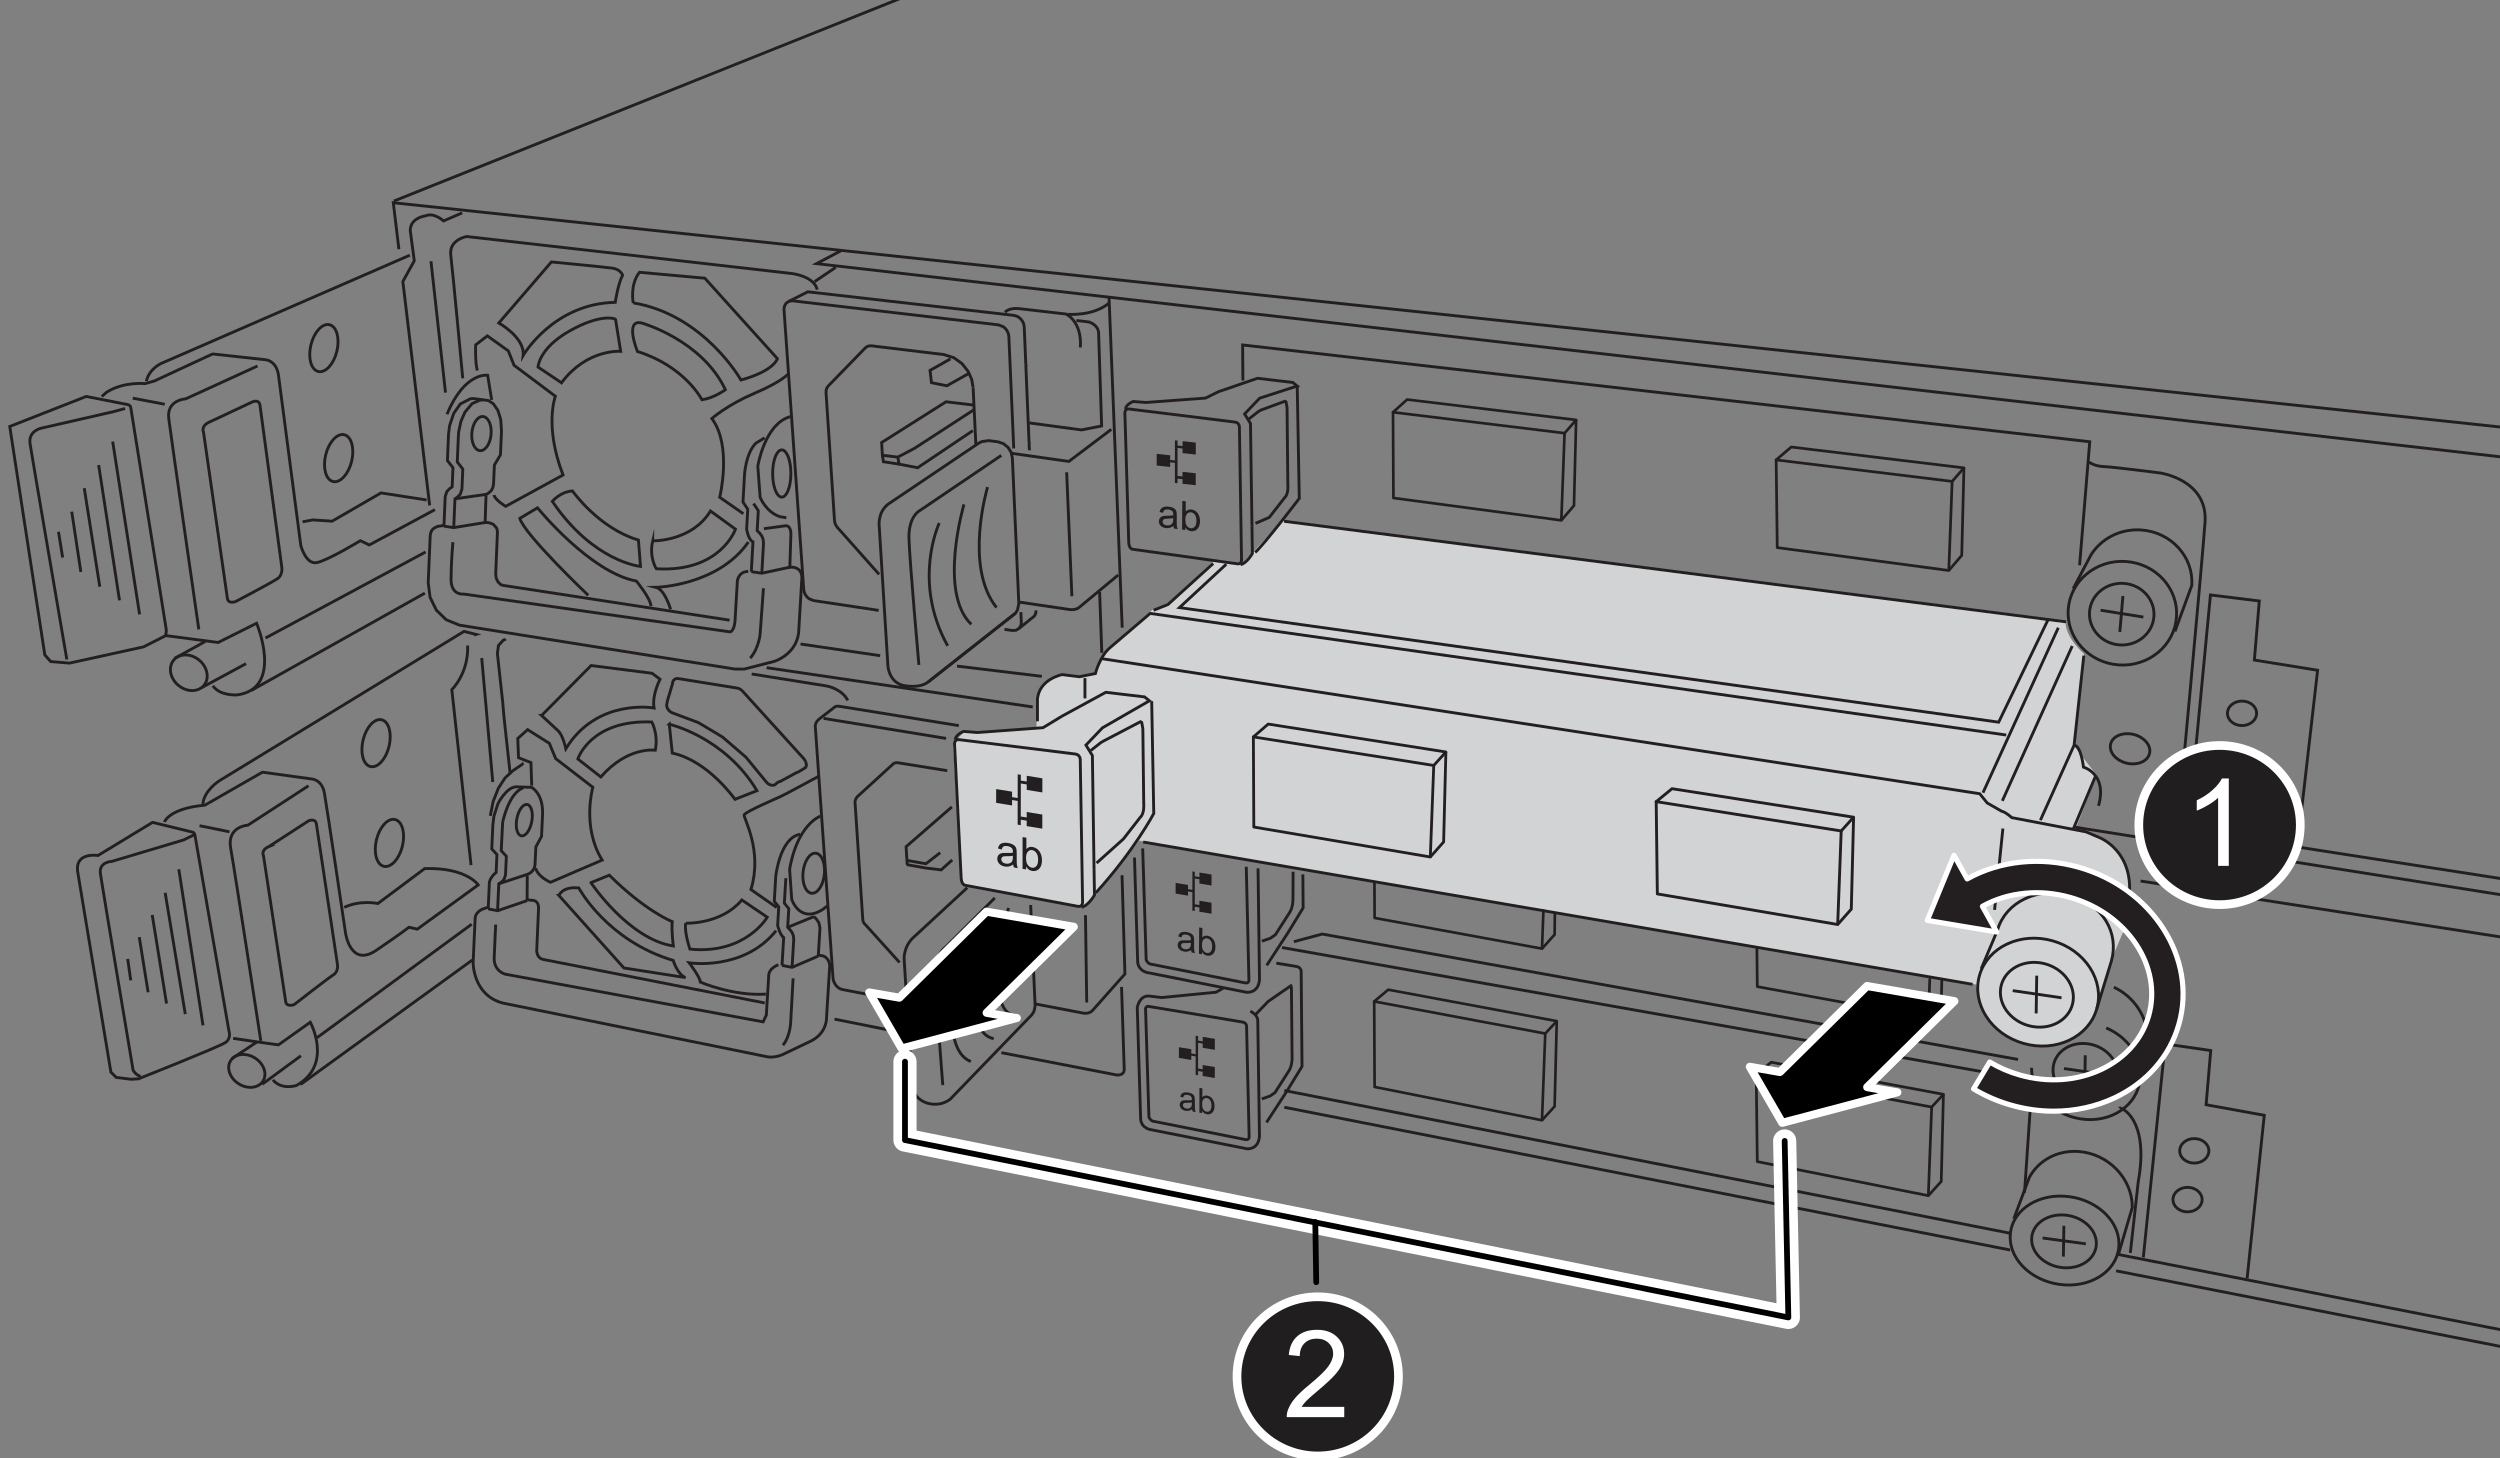 <?xml version="1.0" encoding="UTF-8"?><svg id="a" xmlns="http://www.w3.org/2000/svg" width="6in" height="3.5in" xmlns:xlink="http://www.w3.org/1999/xlink" viewBox="0 0 432 252"><rect x="0" y="0" width="432" height="252" fill="#808080" stroke="none"/><defs><clipPath id="b"><rect x="0" y="0" width="437.174" height="261.379" fill="none"/></clipPath></defs><g clip-path="url(#b)"><path d="M209.709,96.998l-7.63,7.234-2.874,1.09-8.027,7.234-1.883,3.766-2.973.595-2.676-.396s-4.558.297-4.459,6.54l-.099,2.676-10.504.991-1.982-.297-1.189,1.288-.694,1.288,1.387,23.485,1.09.495,19.918,3.766,2.081-2.279,7.63-9.216,144.678,24.873s.793,10.207,10.504,10.504c0,0,9.117,1.09,10.801-8.027l2.477-7.828,1.784-4.162.694-5.054s1.982-10.009-9.117-12.288l3.651-9.328-3.928-5.092,1.746-15.858s-3.201-2.764-3.201-5.528l-3.637-.582-131.663-16.905-7.065,7.536-2.682-.233-2.161-.287Z" fill="#d1d3d4"/><path d="M23.926,186.419l-1.296.078-2.539-.322-.925-.897-5.769-34.796c-.359-3.292,3.53-2.652,3.53-2.652l9.339-5.667.151-.046.117.031,6.666,1.627.123.031.108.071.084.057.147.26,5.903,33.976s.438,1.236-.566,1.957-15.073,6.29-15.073,6.29Z" fill="none" stroke="#231f20" stroke-miterlimit="10" stroke-width=".5"/><path d="M22.591,70.383l6.152,38.498-.104.951-3.825,1.943-12.808,2.812-3.253-.273-1.008-1.141L1.685,73.693l13.15-5.162.164-.021.119.04,6.988,1.372s.394.081.485.462Z" fill="none" stroke="#231f20" stroke-miterlimit="10" stroke-width=".5"/><path d="M70.821,44.096l-42.948,18.696s-2.135.951-2.582,3.094" fill="none" stroke="#231f20" stroke-miterlimit="10" stroke-width=".5"/><path d="M17.583,68.516l.824-.73c3.002-1.901,6.649-1.493,6.649-1.493l1.608-.454,9.875-4.585.109-.043.179-.046.093.018,9.017.986s1.766.13,2.166,2.537l3.874,29.553s.864,3.328,2.763,2.961,7.535-3.788,7.535-3.788l1.543.738,11.338-6.105" fill="none" stroke="#231f20" stroke-miterlimit="10" stroke-width=".5"/><path d="M81.907,109.728l.357-.103-2.081-.522-42.253,25.795s-2.65,1.644-2.873,4.015" fill="none" stroke="#231f20" stroke-miterlimit="10" stroke-width=".5"/><polyline points="52.283 90.173 54.059 89.84 57.39 90.062 65.829 85.177 73.713 86.398" fill="none" stroke="#231f20" stroke-miterlimit="10" stroke-width=".5"/><path d="M28.638,109.832l9.056,1.189,6.647-3.324s4.736,11.218-3.324,12.381c0,0-2.991.249-4.238-1.579" fill="none" stroke="#231f20" stroke-miterlimit="10" stroke-width=".5"/><path d="M35.227,118.455c-.126.149-.267.279-.42.39-1.074.778-2.748.631-4.005-.432-1.437-1.215-1.785-3.165-.778-4.357s2.989-1.173,4.426.042,1.785,3.165.778,4.357Z" fill="none" stroke="#231f20" stroke-miterlimit="10" stroke-width=".5"/><line x1="42.514" y1="114.677" x2="34.807" y2="118.845" fill="none" stroke="#231f20" stroke-miterlimit="10" stroke-width=".5"/><line x1="35.451" y1="110.855" x2="30.154" y2="113.776" fill="none" stroke="#231f20" stroke-miterlimit="10" stroke-width=".5"/><path d="M40.285,179.427l4.446.652,3.379.474,5.512-3.912s3.987,7.297-2.369,10.92c0,0-2.529.889-4.101-.957" fill="none" stroke="#231f20" stroke-miterlimit="10" stroke-width=".5"/><ellipse cx="42.649" cy="185.05" rx="2.635" ry="3.307" transform="translate(-136.6 122.344) rotate(-57.74)" fill="none" stroke="#231f20" stroke-miterlimit="10" stroke-width=".5"/><line x1="45.306" y1="187.356" x2="52.005" y2="182.434" fill="none" stroke="#231f20" stroke-miterlimit="10" stroke-width=".5"/><line x1="40.066" y1="182.922" x2="44.418" y2="180.042" fill="none" stroke="#231f20" stroke-miterlimit="10" stroke-width=".5"/><line x1="51.939" y1="187.396" x2="81.613" y2="165.894" fill="none" stroke="#231f20" stroke-miterlimit="10" stroke-width=".5"/><polyline points="78.616 86.195 78.802 86.168 84.083 85.417 84.524 85.118 84.903 84.754 85.16 84.279 85.287 83.63 85.43 80.356 86.477 78.596 86.658 74.502 86.522 72.464 86.032 70.913 85.245 69.771 84.404 69.217 83.469 69.089 81.774 68.864 81.275 68.912 79.546 69.802 78.415 71.406 77.691 73.548 77.501 75.109 77.315 79.591 78.272 80.819 78.133 84.138 77.688 84.442 77.212 84.952 76.933 85.8 76.922 85.95 76.721 90.79 76.715 90.921" fill="none" stroke="#231f20" stroke-miterlimit="10" stroke-width=".5"/><path d="M132.131,75.653l-1.555.952c-1.771,1.869-1.929,5.517-1.929,5.517l-.259,4.63.825,1.247-.193,3.428s.244,1.785,1.096,2.215l-.28,4.953-.011.187" fill="none" stroke="#231f20" stroke-miterlimit="10" stroke-width=".5"/><polyline points="78.407 91.171 78.429 90.656 78.616 86.195 79.061 85.891 79.539 85.381 79.819 84.532 79.831 84.381 79.971 81.058 79.018 79.83 79.207 75.343 79.266 74.599 79.655 72.792 80.352 71.204 81.573 69.744 82.972 69.137 83.469 69.089" fill="none" stroke="#231f20" stroke-miterlimit="10" stroke-width=".5"/><path d="M76.721,90.79l-.433.067-.668.104-.397.182-.386.25-.244.289-.172.403-.081.447-.345,8.183.318,2.486,1.091,2.243,1.706,1.655,2.286.927,47.589,7.589h.242s1.368.005,1.368.005l5.295-1.363s3.599-1.14,4.108-4.845l.566-9.537c.005-2.149-2.081-1.865-2.081-1.865l.182-5.708s.056-1.554-.944-1.443l-3.719.5" fill="none" stroke="#231f20" stroke-miterlimit="10" stroke-width=".5"/><polyline points="129.824 98.782 131.641 99.051 136.482 98.012" fill="none" stroke="#231f20" stroke-miterlimit="10" stroke-width=".5"/><path d="M78.258,93.683s-.317,3.589-.317,6.439,2.217,2.533,2.217,2.533l46.016,6.535c.736-.21.836-1.865.836-1.865l.409-6.967s.159-1.24,1.284-1.533l.596-.122" fill="none" stroke="#231f20" stroke-miterlimit="10" stroke-width=".5"/><polyline points="130.212 87.008 131.033 88.256 130.838 91.687 131.278 92.132 131.644 92.624 131.869 93.194 131.935 93.905 131.678 98.402 131.641 99.051" fill="none" stroke="#231f20" stroke-miterlimit="10" stroke-width=".5"/><polyline points="126.073 107.17 86.939 101.156 86.554 101.038 86.059 100.561 85.743 99.914 85.657 99.186 85.956 92.001 85.915 91.562 85.783 91.213 85.49 90.873 85.213 90.594 84.607 90.351 84.115 90.282 83.871 90.285 78.407 91.171 76.715 90.921" fill="none" stroke="#231f20" stroke-miterlimit="10" stroke-width=".5"/><polyline points="91.082 155.621 85.98 157.37 84.36 157.059" fill="none" stroke="#231f20" stroke-miterlimit="10" stroke-width=".5"/><path d="M86.188,152.718l.716-.236h.004s4.386-1.45,4.386-1.45c0,0,1.102-.489,1.157-1.623l.143-3.063.983-1.82.18-3.83c.12-3.64-1.92-4.644-1.92-4.644l-2.667-.094c-1.727.105-3.141,2.954-3.141,2.954l-.681,2.114-.182,1.481-.186,4.188.889.969-.139,3.102s-.87.596-1.163,1.642l-.193,4.346-.002.035v.004l-.012.262" fill="none" stroke="#231f20" stroke-miterlimit="10" stroke-width=".5"/><polyline points="141.4 165.205 136.87 167.158 135.136 166.825" fill="none" stroke="#231f20" stroke-miterlimit="10" stroke-width=".5"/><line x1="140.658" y1="158.381" x2="136.112" y2="160.234" fill="none" stroke="#231f20" stroke-miterlimit="10" stroke-width=".5"/><polyline points="140.658 158.381 141.072 158.81 141.498 159.442 141.692 160.329 141.688 160.473 141.41 165.03 141.4 165.205" fill="none" stroke="#231f20" stroke-miterlimit="10" stroke-width=".5"/><path d="M135.136,166.825l.284-4.795c-.685-.556-1.043-2.121-1.043-2.121l.188-3.197-.769-.973.253-4.317s.705-6.68,4.227-7.259" fill="none" stroke="#231f20" stroke-miterlimit="10" stroke-width=".5"/><path d="M85.98,157.37l.039-.877.17-3.775.427-.264.459-.456.27-.783.011-.141.141-3.105-.886-.969.246-4.892s.991-5.052,3.577-5.989" fill="none" stroke="#231f20" stroke-miterlimit="10" stroke-width=".5"/><path d="M134.5,166.702c-1.557.631-1.65,1.641-1.65,1.641l-.429,7.071-.552,1.162-44.587-8.244s-1.969-.514-1.884-2.826.257-5.737.257-5.737" fill="none" stroke="#231f20" stroke-miterlimit="10" stroke-width=".5"/><polyline points="135.794 151.74 135.538 156.061 136.302 157.034 136.112 160.234 136.531 160.67 136.88 161.147 137.094 161.69 137.157 162.358 136.936 166.055 136.87 167.158" fill="none" stroke="#231f20" stroke-miterlimit="10" stroke-width=".5"/><path d="M141.41,165.03l.654.124s1.179.126,1.314,1.729l-.551,8.909s.164,2.675-2.705,4.103l-4.943,2.36c-1.624.664-2.766.32-2.766.32l-45.503-9.24c-5.235-1.351-5.154-7.039-5.154-7.039l.35-7.616s-.027-1.232,1.693-1.728l.574-.193" fill="none" stroke="#231f20" stroke-miterlimit="10" stroke-width=".5"/><path d="M91.09,155.451l.688.13s1.382-.246,1.28,1.519l-.295,6.76s-.278,1.755,1.288,1.969l38.094,7.485" fill="none" stroke="#231f20" stroke-miterlimit="10" stroke-width=".5"/><path d="M185.996,55.385l2.15.248s1.634.441,1.692,1.917l.524,16.057-3.493.683-8.996-1.21" fill="none" stroke="#231f20" stroke-miterlimit="10" stroke-width=".5"/><path d="M173.667,53.967c.739-.863,2.436-.634,2.436-.634l8.1.931s2.799,1.243,2.481,5.776" fill="none" stroke="#231f20" stroke-miterlimit="10" stroke-width=".5"/><path d="M136.566,71.993c-4.466,1.253-5.618,8.574-5.618,8.574l.404,5.383s.985,2.483,3.358,3.317" fill="none" stroke="#231f20" stroke-miterlimit="10" stroke-width=".5"/><polyline points="135.88 89.476 134.71 89.267 134.648 89.254" fill="none" stroke="#231f20" stroke-miterlimit="10" stroke-width=".5"/><line x1="190.391" y1="112.809" x2="190.013" y2="102.29" fill="none" stroke="#231f20" stroke-miterlimit="10" stroke-width=".5"/><line x1="152.089" y1="113.302" x2="138.327" y2="111.287" fill="none" stroke="#231f20" stroke-miterlimit="10" stroke-width=".5"/><line x1="180.033" y1="116.872" x2="165.374" y2="115.103" fill="none" stroke="#231f20" stroke-miterlimit="10" stroke-width=".5"/><path d="M79.962,65.371s-1.744-18.721-2.067-21.261c-.345-2.707,2.733-3.243,2.733-3.243l56.273,6.407s3.791.456,4.311,2.779" fill="none" stroke="#231f20" stroke-miterlimit="10" stroke-width=".5"/><line x1="175.479" y1="105.959" x2="160.413" y2="117.825" fill="none" stroke="#231f20" stroke-miterlimit="10" stroke-width=".5"/><path d="M175.943,104.017l.098.015.068.01,8.413,1.237s1.165.306,1.959-.32l6.747-5.601" fill="none" stroke="#231f20" stroke-miterlimit="10" stroke-width=".5"/><path d="M192.041,74.187l-7.333,5.546-9.877-1.398-.108-.176-.541-.862-.781-.63-.961-.321-1.624-.211-.22.047-.831.101-.212.077-.009.005-.404.203-15.678,10.553c-1.804,1.418-1.542,3.676-1.542,3.676l1.515,24.317s.149,2.589,2.488,3.297c0,0,2.814.714,4.477-.58l15.078-11.873.321-.534.042-.098.199-.954.011-.092-.011-.25-1.101-24.865-.02-.097-.041-.19-.12-.554" fill="none" stroke="#231f20" stroke-miterlimit="10" stroke-width=".5"/><polyline points="151.907 99.245 144.722 91.167 144.467 90.812 144.283 90.395 144.201 89.961 142.738 67.828 142.76 67.417 142.887 67.025 143.113 66.704 149.521 60.12 149.817 59.896 150.191 59.767 150.602 59.757 156.825 60.51 163.099 61.268 164.517 61.717 164.84 61.819 166.227 62.825 167.311 64.205 167.445 64.513 167.905 65.561 168.155 66.976" fill="none" stroke="#231f20" stroke-miterlimit="10" stroke-width=".5"/><polyline points="168.155 66.976 168.178 67.469 168.3 70.007 168.337 70.773 168.491 73.968 168.627 76.823" fill="none" stroke="#231f20" stroke-miterlimit="10" stroke-width=".5"/><polyline points="176.407 105.776 176.482 107.505 176.478 107.717 176.354 108.208 176.079 108.604" fill="none" stroke="#231f20" stroke-miterlimit="10" stroke-width=".5"/><polyline points="151.829 105.474 140.574 103.779 139.799 103.458 139.445 103.146 139.164 102.762 138.972 102.33 138.885 101.883 135.858 58.943 135.853 58.872 135.607 55.378 135.48 53.574 135.477 53.351 135.584 52.829 135.841 52.4 136.35 52.052 136.982 51.983 138.424 52.151 141.771 52.543 172.544 56.139 173.379 56.462 173.756 56.793 174.052 57.204 174.25 57.672 174.331 58.16 175.034 74.266 175.174 77.492" fill="none" stroke="#231f20" stroke-miterlimit="10" stroke-width=".5"/><polyline points="179.03 105.472 178.99 105.908 178.837 106.296 178.583 106.605 178.287 106.813 176.515 108.256 176.468 108.293 176.299 108.429 176.079 108.604 175.552 108.911 174.909 108.95 173.576 108.749" fill="none" stroke="#231f20" stroke-miterlimit="10" stroke-width=".5"/><polyline points="177.261 63.05 177.335 64.805 177.337 64.866 177.634 71.993 177.652 72.416 177.812 76.266 177.857 76.668 177.833 76.761 177.854 77.266 177.861 77.434 177.864 77.497 177.882 77.57 177.877 77.81" fill="none" stroke="#231f20" stroke-miterlimit="10" stroke-width=".5"/><line x1="177.231" y1="62.48" x2="177.238" y2="62.476" fill="none" stroke="#231f20" stroke-miterlimit="10" stroke-width=".5"/><polyline points="177.258 62.972 177.261 63.05 177.254 63.054" fill="none" stroke="#231f20" stroke-miterlimit="10" stroke-width=".5"/><polyline points="177.251 62.977 177.258 62.972 177.238 62.476 176.988 56.501 176.904 56.002 176.697 55.525 176.318 55.041 175.831 54.689 175.218 54.498 139.589 50.425 136.35 52.052" fill="none" stroke="#231f20" stroke-miterlimit="10" stroke-width=".5"/><path d="M170.653,84.168s-4.127,13.651,1.542,20.817" fill="none" stroke="#231f20" stroke-miterlimit="10" stroke-width=".5"/><path d="M166.571,87.161s-4.49,15.238,1.27,20.726" fill="none" stroke="#231f20" stroke-miterlimit="10" stroke-width=".5"/><path d="M162.308,90.381s-4.762,10.045,1.451,21.225" fill="none" stroke="#231f20" stroke-miterlimit="10" stroke-width=".5"/><line x1="45.868" y1="110.254" x2="73.544" y2="95.381" fill="none" stroke="#231f20" stroke-miterlimit="10" stroke-width=".5"/><line x1="43.428" y1="119.307" x2="73.415" y2="102.494" fill="none" stroke="#231f20" stroke-miterlimit="10" stroke-width=".5"/><line x1="54.764" y1="179.324" x2="81.51" y2="159.7" fill="none" stroke="#231f20" stroke-miterlimit="10" stroke-width=".5"/><line x1="83.982" y1="85.644" x2="83.834" y2="90.179" fill="none" stroke="#231f20" stroke-miterlimit="10" stroke-width=".5"/><path d="M173.036,181.903l19.911,3.851s1.35.205,1.317-1.032l-.463-14.191" fill="none" stroke="#231f20" stroke-miterlimit="10" stroke-width=".5"/><polyline points="88.148 133.609 88.57 133.214 88.817 133.046 90.223 132.091 90.269 132.044 90.26 131.97 90.211 131.94 90.136 131.919" fill="none" stroke="#231f20" stroke-miterlimit="10" stroke-width=".5"/><path d="M141.736,141.02c-4.397,2.183-5.287,9.246-5.287,9.246l.36,5.147s1.406,4.297,5.379,1.722l.829-.627" fill="none" stroke="#231f20" stroke-miterlimit="10" stroke-width=".5"/><polyline points="139.265 131.679 138.942 131.152 137.708 129.792 136.167 128.092 135.691 127.567 128.275 119.387 127.884 119.071 127.442 118.911 117.226 117.258 116.992 117.257 116.894 117.257 116.601 117.365 116.362 117.588 116.222 117.9 116.231 118.011 116.218 118.123 115.337 121.069 115.196 121.822 115.241 122.175 115.403 122.525 115.637 122.823 115.946 123.071 116.302 123.225 118.541 124.064 120.667 124.86 124.855 127.361 128.912 130.858 130.306 132.556 132.344 135.038 132.659 135.382 133.045 135.616 133.493 135.712 133.901 135.624 134.265 135.286 134.55 135.114 134.594 135.093 134.685 135.049 134.82 135.039 137.626 133.511 137.738 133.475 137.841 133.45 138.675 132.967 139.231 132.608 139.349 132.248 139.265 131.679" fill="none" stroke="#231f20" stroke-miterlimit="10" stroke-width=".5"/><polyline points="87.365 110.394 87.306 110.457 87.274 110.511 87.186 110.54 86.977 110.609 86.131 111.551 85.948 112.923 86.891 121.535 86.957 122.437 87.133 124.349 87.266 125.564 88.148 133.609 87.255 134.446 86.117 136.207 85.214 138.494 84.724 140.975" fill="none" stroke="#231f20" stroke-miterlimit="10" stroke-width=".5"/><path d="M129.89,116.465l12.888,2.06s2.643.417,3.718,2.504" fill="none" stroke="#231f20" stroke-miterlimit="10" stroke-width=".5"/><line x1="144.203" y1="176.104" x2="155.843" y2="178.445" fill="none" stroke="#231f20" stroke-miterlimit="10" stroke-width=".5"/><line x1="157.462" y1="149.545" x2="157.477" y2="149.532" fill="none" stroke="#231f20" stroke-miterlimit="10" stroke-width=".5"/><line x1="156.75" y1="149.263" x2="156.748" y2="149.266" fill="none" stroke="#231f20" stroke-miterlimit="10" stroke-width=".5"/><polyline points="164.541 148.6 163.542 149.498 162.63 150.318 160.034 150.004 157.462 149.545 156.861 149.438 156.75 149.269 156.75 149.263 156.573 146.306 161.707 141.846 163.772 140.052 164.327 139.57 164.332 139.565 164.408 139.499 164.482 139.435" fill="none" stroke="#231f20" stroke-miterlimit="10" stroke-width=".5"/><path d="M163.684,133.173l-8.41-1.351c-.764-.136-1.031.272-1.031.272l-6.13,5.601c-.456.597-.362.993-.362.993l1.322,20.013s-.041.713.494,1.113l5.87,6.496" fill="none" stroke="#231f20" stroke-miterlimit="10" stroke-width=".5"/><polyline points="156.816 148.695 159.991 149.259 162.465 147.345" fill="none" stroke="#231f20" stroke-miterlimit="10" stroke-width=".5"/><line x1="142.315" y1="124.14" x2="163.481" y2="127.601" fill="none" stroke="#231f20" stroke-miterlimit="10" stroke-width=".5"/><path d="M165.686,125.389l-10.278-1.664-10.352-1.675c-.553-.102-.792.107-.792.107l-2.608,2.017s-.77.478-.778,1.322l.293,4.156,2.787,39.542s.26,1.483,1.607,1.795l10.248,1.986" fill="none" stroke="#231f20" stroke-miterlimit="10" stroke-width=".5"/><line x1="369.888" y1="152.243" x2="526.761" y2="176.602" fill="none" stroke="#231f20" stroke-miterlimit="10" stroke-width=".5"/><polyline points="526.761 169.62 358.409 142.914 362.077 134.176" fill="none" stroke="#231f20" stroke-miterlimit="10" stroke-width=".5"/><line x1="374.191" y1="142.82" x2="526.761" y2="166.511" fill="none" stroke="#231f20" stroke-miterlimit="10" stroke-width=".5"/><line x1="132.47" y1="115.377" x2="178.455" y2="122.163" fill="none" stroke="#231f20" stroke-miterlimit="10" stroke-width=".5"/><path d="M178.76,173.455l.094.018.091.017,7.979,1.525s1.172.351,1.857-.396l5.605-6.315-.501-17.062" fill="none" stroke="#231f20" stroke-miterlimit="10" stroke-width=".5"/><path d="M167.138,153.4l-9.451,8.73c-1.576,1.594-1.455,3.571-1.455,3.571l1.356,21.739s-.016,2.121,2.355,3.083c0,0,2.211.962,4.252-.579l1.023-1.059,3.441-3.56,3.748-3.877,5.913-6.118.347-.551.19-.883.01-.113-.014-.308-.757-17.082" fill="none" stroke="#231f20" stroke-miterlimit="10" stroke-width=".5"/><path d="M165.932,164.688s-4.262,16.316,1.826,18.751" fill="none" stroke="#231f20" stroke-miterlimit="10" stroke-width=".5"/><path d="M170.254,160.67s-4.931,17.534,1.461,18.812" fill="none" stroke="#231f20" stroke-miterlimit="10" stroke-width=".5"/><path d="M174.272,156.895s-4.627,18.386,1.218,18.508" fill="none" stroke="#231f20" stroke-miterlimit="10" stroke-width=".5"/><polyline points="68.93 43.062 67.961 35.032 525.436 83.731" fill="none" stroke="#231f20" stroke-miterlimit="10" stroke-width=".5"/><polyline points="68.054 34.745 251.346 -38.59 527.076 -21.357" fill="none" stroke="#231f20" stroke-miterlimit="10" stroke-width=".5"/><polyline points="526.816 89.811 141.097 45.557 145.373 43.297" fill="none" stroke="#231f20" stroke-miterlimit="10" stroke-width=".5"/><path d="M173.028,78.693l-14.244,9.639s-1.816,1.033-1.714,4.712c.107,3.855,1.714,21.848,1.714,21.848" fill="none" stroke="#231f20" stroke-miterlimit="10" stroke-width=".5"/><path d="M171.901,155.162l-8.442,8.442s-1.938,1.208-1.857,4.735c.087,3.81,1.31,19.173,1.31,19.173" fill="none" stroke="#231f20" stroke-miterlimit="10" stroke-width=".5"/><path d="M197.458,146.607l.598,19.238s.142.471.646.724l16.479,3.278s.652.126.632-.496l-.457-19.58" fill="none" stroke="#231f20" stroke-miterlimit="10" stroke-width=".5"/><path d="M218.051,162.634l1.489-.519.849-.6,2.514-3.922c.529-.921.519-2.127.519-2.127l.027-4.827" fill="none" stroke="#231f20" stroke-miterlimit="10" stroke-width=".5"/><polyline points="225.132 151.1 225.183 156.879 222.598 161.114 218.886 166.818" fill="none" stroke="#231f20" stroke-miterlimit="10" stroke-width=".5"/><path d="M217.387,150.047l.255,19.212c-.197,2.477-2.239,2.208-2.239,2.208l-17.246-3.429c-1.536-.439-1.562-1.763-1.562-1.763l-.006-.032-.55-18.059" fill="none" stroke="#231f20" stroke-miterlimit="10" stroke-width=".5"/><path d="M215.852,196.44l-.446-19.094c.022-.583-.647-.727-.647-.727l-16.345-2.724c-.397-.027-.463.365-.463.365l.583,18.761s.139.459.63.706l16.071,3.197s.636.122.616-.483Z" fill="none" stroke="#231f20" stroke-miterlimit="10" stroke-width=".5"/><polyline points="216.895 175.381 219.141 173.044 223.275 170.188" fill="none" stroke="#231f20" stroke-miterlimit="10" stroke-width=".5"/><path d="M218.035,189.89l1.453-.506.828-.585,2.451-3.825c.516-.898.507-2.074.507-2.074l-.119-12.365" fill="none" stroke="#231f20" stroke-miterlimit="10" stroke-width=".5"/><path d="M220.539,166.434l3.537.579s.767.14.769.896l.144,16.367-2.521,4.13-3.62,5.563" fill="none" stroke="#231f20" stroke-miterlimit="10" stroke-width=".5"/><path d="M216.052,174.745s1.294.54,1.292,1.661l.292,19.944c-.192,2.416-2.183,2.154-2.183,2.154l-16.819-3.344c-1.498-.429-1.523-1.72-1.523-1.72l-.006-.032-.588-19.312s.384-2.265,2.248-1.954l1.991.234,9.381-.922,1.209-.687" fill="none" stroke="#231f20" stroke-miterlimit="10" stroke-width=".5"/><path d="M21.614,70.59l-1.898.518-12.536,2.869s-2.33.431-1.984,2.718c.345,2.286,6.352,37.261,6.352,37.261" fill="none" stroke="#231f20" stroke-miterlimit="10" stroke-width=".5"/><line x1="19.471" y1="76.302" x2="24.12" y2="106.163" fill="none" stroke="#231f20" stroke-miterlimit="10" stroke-width=".5"/><line x1="17.048" y1="80.362" x2="20.649" y2="103.74" fill="none" stroke="#231f20" stroke-miterlimit="10" stroke-width=".5"/><line x1="14.559" y1="84.356" x2="17.244" y2="101.383" fill="none" stroke="#231f20" stroke-miterlimit="10" stroke-width=".5"/><line x1="12.398" y1="88.417" x2="13.97" y2="98.829" fill="none" stroke="#231f20" stroke-miterlimit="10" stroke-width=".5"/><line x1="10.106" y1="91.887" x2="10.827" y2="96.34" fill="none" stroke="#231f20" stroke-miterlimit="10" stroke-width=".5"/><path d="M44.499,63.242l-12.416,5.681s-3.327.162-2.921,3.408,5.194,36.437,5.194,36.437" fill="none" stroke="#231f20" stroke-miterlimit="10" stroke-width=".5"/><path d="M53.308,135.783l-10.474,6.808s-3.666.175-2.968,4.015,5.201,33.256,5.201,33.256" fill="none" stroke="#231f20" stroke-miterlimit="10" stroke-width=".5"/><path d="M81.398,149.487l-3.324-30.321s2.911-2.767,2.738-7.626" fill="none" stroke="#231f20" stroke-miterlimit="10" stroke-width=".5"/><ellipse cx="83.197" cy="74.926" rx="2.96" ry="1.666" transform="translate(1.105 151.06) rotate(-84.849)" fill="none" stroke="#231f20" stroke-miterlimit="10" stroke-width=".5"/><path d="M85.363,85.535c.173.865,2.017,1.96,2.017,1.96l9.914-5.418c-3.286-8.473-1.326-13.604-1.326-13.604l-7.148-5.361-.98-2.479-3.631-2.594-2.017,1.556s-.115,3.055.288,4.438" fill="none" stroke="#231f20" stroke-miterlimit="10" stroke-width=".5"/><path d="M84.96,69.107l-.692-4.266s-3.977-.634-7.032,6.744" fill="none" stroke="#231f20" stroke-miterlimit="10" stroke-width=".5"/><path d="M90.398,61.424s5.225-8.984,15.918-9.18c0,0,.488-3.271,1.27-4.687,0,0-.342-1.025-1.758-1.221s-10.547-1.074-10.547-1.074l-9.082,10.547s4.541,2.539,4.199,5.615Z" fill="none" stroke="#231f20" stroke-miterlimit="10" stroke-width=".5"/><path d="M109.42,52.332s-.62-3.123,1.082-5.28l11.292,1.021,12.541,13.903s-.511,2.1-6.299,3.688c0,0-6.351-11.272-18.616-13.333Z" fill="none" stroke="#231f20" stroke-miterlimit="10" stroke-width=".5"/><path d="M97.025,66.141l-4.058-2.718s.13-3.202,5.398-6.202c5.295-3.015,7.916-2.225,8.002-2.029l.881,5.513s-5.819-.459-10.222,5.437Z" fill="none" stroke="#231f20" stroke-miterlimit="10" stroke-width=".5"/><path d="M110.896,55.816s10.403,2.928,14.452,11.524c0,0-1.931,1.433-4.049,1.744,0,0-2.928-5.793-11.15-8.347,0,0-2.305-5.668.747-4.921Z" fill="none" stroke="#231f20" stroke-miterlimit="10" stroke-width=".5"/><path d="M128.45,88.772l-4.083-2.84s2.189-8.875-1.361-13.609c0,0,2.663-2.367,7.396-4.378,4.733-2.012,5.858-3.373,5.858-3.373" fill="none" stroke="#231f20" stroke-miterlimit="10" stroke-width=".5"/><path d="M95.447,86.641s1.359-1.679,3.478-1.799c0,0,4.558,6.477,11.394,8.476l.36,4.558s-8.096-.72-15.233-11.235Z" fill="none" stroke="#231f20" stroke-miterlimit="10" stroke-width=".5"/><path d="M112.79,93.459s6.729.168,9.981-5.159l4.318,3.14s-2.579,7.514-13.682,6.841c0,0-1.29-2.019-.617-4.823Z" fill="none" stroke="#231f20" stroke-miterlimit="10" stroke-width=".5"/><path d="M101.645,102.87s-11.03-10.489-11.818-13.296l3.053-1.822s9.061,11.178,17.087,12.656c0,0,2.511,3.053,2.511,4.333" fill="none" stroke="#231f20" stroke-miterlimit="10" stroke-width=".5"/><path d="M115.877,105.283s-.985-3.398-2.511-3.792c0,0,10.686-.246,15.955-7.83" fill="none" stroke="#231f20" stroke-miterlimit="10" stroke-width=".5"/><polyline points="168.3 70.007 163.479 69.427 152.347 76.466 152.477 78.676 155.144 78.987 158.038 77.464 168.337 70.773" fill="none" stroke="#231f20" stroke-miterlimit="10" stroke-width=".5"/><polyline points="168.099 74.415 158.573 80.823 155.352 80.2 155.144 78.987" fill="none" stroke="#231f20" stroke-miterlimit="10" stroke-width=".5"/><polyline points="152.477 78.676 152.659 79.792 155.352 80.2" fill="none" stroke="#231f20" stroke-miterlimit="10" stroke-width=".5"/><polyline points="164.239 62.013 160.708 64.006 160.957 66.125 163.616 66.665 167.445 64.513" fill="none" stroke="#231f20" stroke-miterlimit="10" stroke-width=".5"/><path d="M93.591,123.637l8.548-8.634,10.534,1.338,1.381,1.036s-1.425,2.677-1.036,4.965c0,0-9.843-1.77-15.24,7.037,0,0-.475-2.245-1.295-3.065l-2.893-2.677Z" fill="none" stroke="#231f20" stroke-miterlimit="10" stroke-width=".5"/><path d="M99.851,131.149s2.202-6.821,12.779-6.389c0,0,1.166,2.072.604,4.878,0,0-4.749-.734-9.411,4.619l-3.972-3.108Z" fill="none" stroke="#231f20" stroke-miterlimit="10" stroke-width=".5"/><path d="M115.652,125.148s9.584,2.18,15.153,11.484l-3.799,1.489s-4.663-6.692-10.836-7.987l-.518-4.986Z" fill="none" stroke="#231f20" stroke-miterlimit="10" stroke-width=".5"/><path d="M91.881,135.755l-.131-3.984-2.149-.839-.131-3.329,1.704-1.52,3.748,2.359,1.101,2.647,6.422,4.954s-1.963,6.781,1.606,12.58l-8.922,3.836s-2.141-.875-2.575-2.444" fill="none" stroke="#231f20" stroke-miterlimit="10" stroke-width=".5"/><path d="M96.585,154.739s.572-1.611,3.43-1.299c0,0,4.833,9.095,16.319,12.525,0,0,.728,2.443,2.131,2.962l-10.654-1.663-11.226-12.525Z" fill="none" stroke="#231f20" stroke-miterlimit="10" stroke-width=".5"/><path d="M134.108,160.82c-5.613,7.016-15.02,5.561-15.02,5.561,0,0,1.923,2.495,1.923,3.326,0,0,5.613,2.443,11.33,2.079" fill="none" stroke="#231f20" stroke-miterlimit="10" stroke-width=".5"/><path d="M141.427,134.16s-5.727,3.111-6.505,3.465-6.151,2.651-6.328,3.182,3.252,6.081,1.167,12.904l4.454,3.111" fill="none" stroke="#231f20" stroke-miterlimit="10" stroke-width=".5"/><line x1="91.082" y1="155.621" x2="91.115" y2="151.315" fill="none" stroke="#231f20" stroke-miterlimit="10" stroke-width=".5"/><line x1="39.652" y1="143.733" x2="34.479" y2="142.684" fill="none" stroke="#231f20" stroke-miterlimit="10" stroke-width=".5"/><line x1="28.469" y1="69.856" x2="22.947" y2="68.808" fill="none" stroke="#231f20" stroke-miterlimit="10" stroke-width=".5"/><ellipse cx="135.089" cy="81.821" rx="1.577" ry="4.08" fill="none" stroke="#231f20" stroke-miterlimit="10" stroke-width=".5"/><ellipse cx="140.607" cy="150.892" rx="3.477" ry="1.852" transform="translate(-24.094 275.037) rotate(-84.028)" fill="none" stroke="#231f20" stroke-miterlimit="10" stroke-width=".5"/><path d="M118.477,159.53s6.112.273,9.713-4.011l4.393,2.974s-3.779,6.494-13.369,5.511c0,0-.969-2.783-.737-4.475Z" fill="none" stroke="#231f20" stroke-miterlimit="10" stroke-width=".5"/><path d="M102.113,152.523s6.512,9.768,14.236,10.942c0,0-.341-2.65-.189-4.203,0,0-4.619-1.817-10.866-8.027l-3.18,1.287Z" fill="none" stroke="#231f20" stroke-miterlimit="10" stroke-width=".5"/><ellipse cx="90.598" cy="141.725" rx="2.755" ry="1.313" transform="translate(-65.394 204.657) rotate(-79.382)" fill="none" stroke="#231f20" stroke-miterlimit="10" stroke-width=".5"/><line x1="187.569" y1="158.138" x2="187.787" y2="173.228" fill="none" stroke="#231f20" stroke-miterlimit="10" stroke-width=".5"/><line x1="185.221" y1="103.026" x2="184.318" y2="81.605" fill="none" stroke="#231f20" stroke-miterlimit="10" stroke-width=".5"/><path d="M195.041,70.666l18.413,2.276.27.088.231.185.156.253.058.283.368,23.08c-.068.702-.68.602-.68.602l-18.103-2.513c-.712-.078-.709-1.233-.709-1.233l-.669-22.392s.041-.674.665-.63Z" fill="none" stroke="#231f20" stroke-miterlimit="10" stroke-width=".5"/><path d="M216.343,91.046l.067,4.602s-.899,1.641-2.042,1.927" fill="none" stroke="#231f20" stroke-miterlimit="10" stroke-width=".5"/><path d="M215.814,72.394l.007-.006,1.61-1.265.44-.254,4.158-1.535.202.129.173.992.135,13.371s.151,1.541-.548,2.162l-2.658,3.413-2.389,1.037" fill="none" stroke="#231f20" stroke-miterlimit="10" stroke-width=".5"/><path d="M216.343,91.046l-.261-17.866-1.017-1.647,2.612-2.731,6.482-2.095-.756-.615-6.107-.724-6.746,2.319-2.246,1.105-10.295.756-2.195-.171s-1.162.412-1.346,1.291" fill="none" stroke="#231f20" stroke-miterlimit="10" stroke-width=".5"/><path d="M224.159,66.707l.358,19.412s-6.071,7.991-7.628,9.34" fill="none" stroke="#231f20" stroke-miterlimit="10" stroke-width=".5"/><path d="M165.668,127.805l20.212,2.498.297.097.253.203.172.278.064.311.404,24.775c-.075.77-.746.661-.746.661l-19.463-3.636c-.782-.086-.778-1.353-.778-1.353l-1.144-23.142s.045-.74.73-.691Z" fill="none" stroke="#231f20" stroke-miterlimit="10" stroke-width=".5"/><path d="M189.051,150.176l.074,4.49s-.987,1.802-2.242,2.115" fill="none" stroke="#231f20" stroke-miterlimit="10" stroke-width=".5"/><path d="M188.471,129.701l.008-.007,1.767-1.388.483-.279,6.344-3.318.222.142.19,1.089.149,12.922s.166,1.692-.602,2.373l-2.917,3.747-4.63,4.154" fill="none" stroke="#231f20" stroke-miterlimit="10" stroke-width=".5"/><path d="M189.051,150.176l-.287-19.612-1.116-1.808,2.867-2.998,8.101-4.658-.83-.675-6.703-.795-7.558,4.115-3.299,2.002-11.301.83-2.41-.188s-1.275.452-1.477,1.417" fill="none" stroke="#231f20" stroke-miterlimit="10" stroke-width=".5"/><path d="M199.012,121.163l.358,19.412s-3.375,6.405-10.011,13.704" fill="none" stroke="#231f20" stroke-miterlimit="10" stroke-width=".5"/><line x1="365.666" y1="219.602" x2="526.962" y2="251.319" fill="none" stroke="#231f20" stroke-miterlimit="10" stroke-width=".5"/><line x1="221.923" y1="191.336" x2="347.358" y2="216.002" fill="none" stroke="#231f20" stroke-miterlimit="10" stroke-width=".5"/><line x1="365.666" y1="216.706" x2="526.962" y2="248.424" fill="none" stroke="#231f20" stroke-miterlimit="10" stroke-width=".5"/><line x1="221.923" y1="188.44" x2="347.358" y2="213.106" fill="none" stroke="#231f20" stroke-miterlimit="10" stroke-width=".5"/><path d="M360.945,79.829s.903.733,2.594.798,9.753,1.105,9.753,1.105c0,0,8.258,1.17,7.738,8.518-.52,7.347-4.702,52.12-4.702,52.12" fill="none" stroke="#231f20" stroke-miterlimit="10" stroke-width=".5"/><polyline points="359.354 97.68 361.108 76.336 214.728 59.61 214.773 65.76" fill="none" stroke="#231f20" stroke-miterlimit="10" stroke-width=".5"/><polygon points="286.189 138.524 288.926 136.285 320.301 141.213 318.159 143.591 286.189 138.524" fill="none" stroke="#231f20" stroke-linecap="round" stroke-linejoin="round" stroke-width=".5"/><polyline points="286.189 138.524 286.388 154.467 317.553 159.753 318.159 143.591" fill="none" stroke="#231f20" stroke-linecap="round" stroke-linejoin="round" stroke-width=".5"/><polyline points="320.301 141.213 319.903 157.096 317.553 159.753" fill="none" stroke="#231f20" stroke-miterlimit="10" stroke-width=".5"/><polygon points="216.583 127.338 219.143 125.12 249.849 129.942 247.752 132.27 216.583 127.338" fill="none" stroke="#231f20" stroke-linecap="round" stroke-linejoin="round" stroke-width=".489"/><polyline points="216.583 127.338 216.66 142.914 247.159 148.087 247.752 132.27" fill="none" stroke="#231f20" stroke-linecap="round" stroke-linejoin="round" stroke-width=".489"/><polyline points="249.849 129.942 249.459 145.487 247.159 148.087" fill="none" stroke="#231f20" stroke-miterlimit="10" stroke-width=".489"/><polygon points="306.919 79.471 309.523 77.247 339.367 80.85 337.329 83.186 306.919 79.471" fill="none" stroke="#231f20" stroke-linecap="round" stroke-linejoin="round" stroke-width=".476"/><polyline points="306.919 79.471 307.109 94.629 336.752 98.58 337.329 83.186" fill="none" stroke="#231f20" stroke-linecap="round" stroke-linejoin="round" stroke-width=".476"/><polyline points="339.367 80.85 338.987 95.971 336.752 98.58" fill="none" stroke="#231f20" stroke-miterlimit="10" stroke-width=".476"/><polygon points="240.712 71.238 243.147 69.039 272.354 72.565 270.359 74.851 240.712 71.238" fill="none" stroke="#231f20" stroke-linecap="round" stroke-linejoin="round" stroke-width=".465"/><polyline points="240.712 71.238 240.785 86.05 269.795 89.917 270.359 74.851" fill="none" stroke="#231f20" stroke-linecap="round" stroke-linejoin="round" stroke-width=".465"/><polyline points="272.354 72.565 271.983 87.364 269.795 89.917" fill="none" stroke="#231f20" stroke-miterlimit="10" stroke-width=".465"/><polygon points="303.472 185.601 306.067 183.554 335.823 189.103 333.791 191.299 303.472 185.601" fill="none" stroke="#231f20" stroke-linecap="round" stroke-linejoin="round" stroke-width=".474"/><polyline points="303.472 185.601 303.661 200.726 333.216 206.609 333.791 191.299" fill="none" stroke="#231f20" stroke-linecap="round" stroke-linejoin="round" stroke-width=".474"/><polyline points="335.823 189.103 335.445 204.155 333.216 206.609" fill="none" stroke="#231f20" stroke-miterlimit="10" stroke-width=".474"/><polygon points="237.46 173.051 239.888 171.019 269.008 176.449 267.02 178.598 237.46 173.051" fill="none" stroke="#231f20" stroke-linecap="round" stroke-linejoin="round" stroke-width=".464"/><polyline points="237.46 173.051 237.533 187.825 266.457 193.582 267.02 178.598" fill="none" stroke="#231f20" stroke-linecap="round" stroke-linejoin="round" stroke-width=".464"/><polyline points="269.008 176.449 268.638 191.18 266.457 193.582" fill="none" stroke="#231f20" stroke-miterlimit="10" stroke-width=".464"/><polyline points="303.59 163.945 303.661 170.49 333.216 175.911 333.468 169.216" fill="none" stroke="#231f20" stroke-linecap="round" stroke-linejoin="round" stroke-width=".474"/><polyline points="335.549 169.289 335.445 173.422 333.216 175.911" fill="none" stroke="#231f20" stroke-miterlimit="10" stroke-width=".474"/><polyline points="237.503 152.489 237.533 158.622 266.457 163.927 266.704 157.346" fill="none" stroke="#231f20" stroke-linecap="round" stroke-linejoin="round" stroke-width=".464"/><polyline points="268.681 157.774 268.638 161.491 266.457 163.927" fill="none" stroke="#231f20" stroke-miterlimit="10" stroke-width=".464"/><line x1="221.891" y1="90.076" x2="357.011" y2="107.455" fill="none" stroke="#231f20" stroke-miterlimit="10" stroke-width=".5"/><ellipse cx="366.746" cy="105.964" rx="8.956" ry="9.379" transform="translate(235.725 464.522) rotate(-86.043)" fill="none" stroke="#231f20" stroke-miterlimit="10" stroke-width=".5"/><ellipse cx="366.637" cy="106.128" rx="5.327" ry="5.579" transform="translate(235.458 464.566) rotate(-86.043)" fill="none" stroke="#231f20" stroke-miterlimit="10" stroke-width=".5"/><path d="M358.248,101.707l3.063-5.804c1.744-2.802,5.043-4.577,8.691-4.325,5.167.357,9.08,4.647,8.738,9.582l-2.905,7.941" fill="none" stroke="#231f20" stroke-miterlimit="10" stroke-width=".5"/><line x1="366.842" y1="102.987" x2="366.306" y2="109.2" fill="none" stroke="#231f20" stroke-miterlimit="10" stroke-width=".5"/><line x1="362.986" y1="105.451" x2="370.377" y2="106.629" fill="none" stroke="#231f20" stroke-miterlimit="10" stroke-width=".5"/><path d="M363.954,177.631c3.448,1.457,5.888,4.602,5.9,8.094.017,4.597-4.18,8.054-9.373,7.721-5.193-.333-9.417-4.33-9.434-8.927" fill="none" stroke="#231f20" stroke-miterlimit="10" stroke-width=".5"/><path d="M365.947,185.634c.01,2.735-2.486,4.791-5.575,4.593s-5.601-2.576-5.611-5.31c-.01-2.735,2.486-4.791,5.575-4.593s5.601,2.576,5.611,5.31Z" fill="none" stroke="#231f20" stroke-miterlimit="10" stroke-width=".5"/><path d="M365.276,170.592c3.429,1.597,5.836,5.07,5.822,8.945l-2.388,8.244" fill="none" stroke="#231f20" stroke-miterlimit="10" stroke-width=".5"/><line x1="360.331" y1="182.349" x2="360.246" y2="188.137" fill="none" stroke="#231f20" stroke-miterlimit="10" stroke-width=".5"/><line x1="356.654" y1="184.644" x2="364.13" y2="185.742" fill="none" stroke="#231f20" stroke-miterlimit="10" stroke-width=".5"/><path d="M358.279,172.298c.011,3.084-2.803,5.402-6.287,5.179s-6.316-2.904-6.328-5.988c-.011-3.084,2.803-5.402,6.287-5.179s6.316,2.904,6.328,5.988Z" fill="none" stroke="#231f20" stroke-miterlimit="10" stroke-width=".5"/><line x1="351.946" y1="168.594" x2="351.851" y2="175.121" fill="none" stroke="#231f20" stroke-miterlimit="10" stroke-width=".5"/><line x1="347.8" y1="171.182" x2="356.23" y2="172.42" fill="none" stroke="#231f20" stroke-miterlimit="10" stroke-width=".5"/><path d="M366.16,214.923c.017,4.234-4.18,7.417-9.373,7.111-5.193-.307-9.417-3.988-9.434-8.221-.017-4.234,4.18-7.417,9.373-7.111s9.417,3.988,9.434,8.221Z" fill="none" stroke="#231f20" stroke-miterlimit="10" stroke-width=".5"/><path d="M362.252,214.839c.01,2.518-2.486,4.412-5.575,4.229s-5.601-2.372-5.611-4.89,2.486-4.412,5.575-4.229,5.601,2.372,5.611,4.89Z" fill="none" stroke="#231f20" stroke-miterlimit="10" stroke-width=".5"/><path d="M347.981,210.6l2.698-7.167c1.562-2.86,4.746-4.689,8.413-4.46,5.194.324,9.389,4.653,9.37,9.668l-2.388,8.09" fill="none" stroke="#231f20" stroke-miterlimit="10" stroke-width=".5"/><line x1="356.637" y1="211.814" x2="356.552" y2="217.144" fill="none" stroke="#231f20" stroke-miterlimit="10" stroke-width=".5"/><line x1="352.959" y1="213.927" x2="360.436" y2="214.938" fill="none" stroke="#231f20" stroke-miterlimit="10" stroke-width=".5"/><path d="M190.224,113.793l151.874,23.365,1.293,1.596,2.5,1.43c.646.101,1.738,1.102,1.738,1.102l12.833,2.457,2.231.953s6.427,2.356,5.141,11.033" fill="none" stroke="#231f20" stroke-miterlimit="10" stroke-width=".5"/><path d="M368.355,161.47c2.901,1.302,4.983,3.584,4.544,7.768l-1.325,11.414s-.147,1.988-2.062,3.24" fill="none" stroke="#231f20" stroke-miterlimit="10" stroke-width=".5"/><polyline points="223.578 162.723 228.478 161.404 348.718 183.077" fill="none" stroke="#231f20" stroke-miterlimit="10" stroke-width=".5"/><line x1="221.526" y1="163.734" x2="349.305" y2="186.391" fill="none" stroke="#231f20" stroke-miterlimit="10" stroke-width=".5"/><line x1="349.835" y1="206.112" x2="350.925" y2="190.129" fill="none" stroke="#231f20" stroke-miterlimit="10" stroke-width=".5"/><path d="M131.923,101.65l-.557,7.682s-.111,2.505-1.726,4.398" fill="none" stroke="#231f20" stroke-miterlimit="10" stroke-width=".5"/><path d="M137.048,169.065l-.414,7.507s-.052,2.485-1.346,4.038" fill="none" stroke="#231f20" stroke-miterlimit="10" stroke-width=".5"/><path d="M366.21,191.49c.21-.266,5.274,1.743,3.275,12.735l-1.364,12.28" fill="none" stroke="#231f20" stroke-miterlimit="10" stroke-width=".5"/><ellipse cx="387.419" cy="123.262" rx="2.523" ry="2.116" fill="none" stroke="#231f20" stroke-miterlimit="10" stroke-width=".5"/><ellipse cx="386.605" cy="132.214" rx="2.523" ry="2.116" fill="none" stroke="#231f20" stroke-miterlimit="10" stroke-width=".5"/><ellipse cx="379.17" cy="198.866" rx="2.523" ry="2.116" fill="none" stroke="#231f20" stroke-miterlimit="10" stroke-width=".5"/><ellipse cx="378.005" cy="207.292" rx="2.523" ry="2.116" fill="none" stroke="#231f20" stroke-miterlimit="10" stroke-width=".5"/><path d="M36.089,72.978l7.472-3.507s1.22-.61,1.372.61,3.736,27.752,3.736,27.752c0,0,.305,1.449-.686,2.135s-7.243,3.965-7.243,3.965c0,0-1.296.534-1.449-.534l-4.117-28.667s-.534-1.067.915-1.754Z" fill="none" stroke="#231f20" stroke-miterlimit="10" stroke-width=".5"/><path d="M46.449,146.292l6.856-4.44s1.22-.559,1.372.559,3.613,24.092,3.613,24.092c0,0,.305,1.327-.686,1.955s-6.781,5.139-6.781,5.139c0,0-1.296.489-1.449-.489l-3.84-25.21s-.534-.978.915-1.606Z" fill="none" stroke="#231f20" stroke-miterlimit="10" stroke-width=".5"/><ellipse cx="67.293" cy="145.658" rx="4.156" ry="2.309" transform="translate(-90.064 177.014) rotate(-76.473)" fill="none" stroke="#231f20" stroke-miterlimit="10" stroke-width=".5"/><ellipse cx="64.984" cy="128.419" rx="4.156" ry="2.309" transform="translate(-75.072 161.563) rotate(-76.473)" fill="none" stroke="#231f20" stroke-miterlimit="10" stroke-width=".5"/><ellipse cx="58.52" cy="79.164" rx="4.156" ry="2.309" transform="translate(-32.136 117.543) rotate(-76.473)" fill="none" stroke="#231f20" stroke-miterlimit="10" stroke-width=".5"/><ellipse cx="55.967" cy="60.154" rx="4.156" ry="2.309" transform="translate(-15.609 100.498) rotate(-76.473)" fill="none" stroke="#231f20" stroke-miterlimit="10" stroke-width=".5"/><path d="M33.662,144.197l-1.941.947-12.427,3.711s-2.238.059-1.944,2.12,5.654,33.984,5.654,33.984c0,0,.589.942,1.296,1.001" fill="none" stroke="#231f20" stroke-miterlimit="10" stroke-width=".5"/><line x1="30.897" y1="150.209" x2="35.079" y2="177.184" fill="none" stroke="#231f20" stroke-miterlimit="10" stroke-width=".5"/><line x1="28.541" y1="154.273" x2="32.016" y2="175.24" fill="none" stroke="#231f20" stroke-miterlimit="10" stroke-width=".5"/><line x1="26.303" y1="158.101" x2="28.777" y2="173.415" fill="none" stroke="#231f20" stroke-miterlimit="10" stroke-width=".5"/><line x1="24.065" y1="161.929" x2="25.596" y2="171.471" fill="none" stroke="#231f20" stroke-miterlimit="10" stroke-width=".5"/><line x1="22.063" y1="165.699" x2="22.593" y2="169.41" fill="none" stroke="#231f20" stroke-miterlimit="10" stroke-width=".5"/><path d="M79.87,36.785l-3.225,1.391s-1.644-1.518-3.098-.885c0,0-2.656.316-2.656,2.529l.696,5.248-1.975,3.585,4.634,38.682" fill="none" stroke="#231f20" stroke-miterlimit="10" stroke-width=".5"/><line x1="74.47" y1="45.133" x2="76.982" y2="67.847" fill="none" stroke="#231f20" stroke-miterlimit="10" stroke-width=".5"/><line x1="85.15" y1="135.14" x2="83.241" y2="113.709" fill="none" stroke="#231f20" stroke-miterlimit="10" stroke-width=".5"/><ellipse cx="352.187" cy="171.441" rx="9.215" ry="10.534" transform="translate(91.086 463.423) rotate(-74.152)" fill="none" stroke="#231f20" stroke-miterlimit="10" stroke-width=".5"/><path d="M342.346,167.415l2.82-6.683c1.39-4.896,7.054-7.577,12.65-5.988,5.597,1.589,8.41,6.47,7.021,11.366l-2.516,8.208" fill="none" stroke="#231f20" stroke-miterlimit="10" stroke-width=".5"/><line x1="340.866" y1="170.092" x2="197.539" y2="145.504" fill="none" stroke="#231f20" stroke-miterlimit="10" stroke-width=".5"/><path d="M179.271,124.639v-3.895c.371-3.431,4.266-4.173,4.266-4.173l2.968.371,2.782-.556s.742-2.968,2.504-4.451,6.955-5.935,6.955-5.935l147.928,21.014" fill="none" stroke="#231f20" stroke-miterlimit="10" stroke-width=".5"/><line x1="342.658" y1="136.981" x2="355.675" y2="108.469" fill="none" stroke="#231f20" stroke-miterlimit="10" stroke-width=".5"/><line x1="344.662" y1="157.227" x2="346.101" y2="143.17" fill="none" stroke="#231f20" stroke-miterlimit="10" stroke-width=".5"/><polyline points="352.583 141.727 358.404 128.774 360.082 113.293" fill="none" stroke="#231f20" stroke-miterlimit="10" stroke-width=".5"/><path d="M358.404,128.774c1.181-.008,1.623,3.784,1.623,3.784,0,0,4.207,1.187,2.589,6.689" fill="none" stroke="#231f20" stroke-miterlimit="10" stroke-width=".5"/><line x1="346.003" y1="138.383" x2="358.085" y2="111.629" fill="none" stroke="#231f20" stroke-miterlimit="10" stroke-width=".5"/><polyline points="199.334 105.45 201.821 104.462 209.64 97.372" fill="none" stroke="#231f20" stroke-miterlimit="10" stroke-width=".5"/><polyline points="354.006 106.876 345.368 124.792 203.806 104.994 211.905 97.488" fill="none" stroke="#231f20" stroke-miterlimit="10" stroke-width=".5"/><ellipse cx="368.074" cy="129.389" rx="2.554" ry="3.46" transform="translate(155.668 456.656) rotate(-76.383)" fill="none" stroke="#231f20" stroke-miterlimit="10" stroke-width=".5"/><path d="M28.407,142.054s.767-2.361,6.994-2.922l9.945-5.696,8.381,1.151s1.883,0,2.326,2.437,3.655,24.199,3.655,24.199c0,0,.831,6.036,5.316,2.99s5.648-3.987,5.648-3.987l1.44.332,10.521-7.642s-1.994-3.046-9.248-2.824l-8.085,6.036s-2.99-.665-5.814.665" fill="none" stroke="#231f20" stroke-miterlimit="10" stroke-width=".5"/><line x1="191.64" y1="51.332" x2="193.917" y2="108.464" fill="none" stroke="#231f20" stroke-miterlimit="10" stroke-width=".5"/><line x1="140.75" y1="48.671" x2="144.425" y2="46.192" fill="none" stroke="#231f20" stroke-miterlimit="10" stroke-width=".5"/><path d="M184.525,54.314s4.393.366,7.106-1.938" fill="none" stroke="#231f20" stroke-miterlimit="10" stroke-width=".5"/><line x1="187.48" y1="117.176" x2="187.48" y2="120.683" fill="none" stroke="#231f20" stroke-miterlimit="10" stroke-width=".5"/><polyline points="397.013 146.113 400.481 115.824 389.556 114.058 390.406 103.853 381.967 102.806 378.108 143.169" fill="none" stroke="#231f20" stroke-miterlimit="10" stroke-width=".5"/><polyline points="370.365 217.284 374.134 180.391 382.015 181.533 381.215 190.899 391.267 192.726 388.297 220.939" fill="none" stroke="#231f20" stroke-miterlimit="10" stroke-width=".5"/><path d="M205.815,164.164c-.206.14-.405.229-.595.268-.19.039-.394.039-.612,0-.359-.064-.634-.201-.825-.412-.192-.211-.286-.455-.284-.73.001-.161.039-.303.112-.423.074-.121.17-.211.289-.271.118-.06.252-.097.4-.113.109-.01.273-.009.493.003.447.025.777.019.989-.018.003-.076.004-.125.004-.145.002-.228-.049-.398-.153-.509-.141-.151-.35-.252-.629-.301-.261-.046-.453-.034-.578.036s-.218.217-.279.441l-.541-.17c.051-.225.134-.4.247-.524.114-.124.278-.206.492-.246s.462-.035.742.015c.279.049.505.123.679.22.174.097.301.203.383.318s.138.252.169.411c.018.099.026.272.024.521l-.006.746c-.004.52.005.851.028.993.022.142.068.282.137.421l-.578-.102c-.057-.126-.093-.268-.108-.427ZM205.778,162.907c-.202.047-.504.064-.906.051-.228-.007-.389.002-.484.026s-.168.072-.22.143c-.052.071-.078.155-.079.252-.001.149.054.283.165.403s.274.198.49.236c.213.038.404.024.57-.041.167-.065.29-.172.369-.322.061-.116.092-.297.094-.543l.002-.205Z" fill="#231f20"/><path d="M207.695,164.905l-.514-.091.036-4.555.554.098-.013,1.625c.236-.255.536-.35.899-.286.201.036.391.11.57.224.179.114.326.255.44.423.115.169.204.363.268.584.064.221.095.45.093.689-.004.565-.146.978-.426,1.237-.279.26-.613.355-1.001.286-.386-.068-.687-.284-.904-.649l-.003.413ZM207.701,163.229c-.003.396.048.691.153.886.172.319.407.505.704.557.242.043.452-.026.63-.207.178-.181.269-.482.272-.902.003-.431-.079-.764-.247-.999s-.371-.374-.611-.416c-.242-.043-.452.026-.63.207-.178.181-.269.473-.272.874Z" fill="#231f20"/></g><polyline points="170.489 175.013 185.55 160.151 170.462 157.54 155.41 172.399 150.206 171.496 155.805 181.179 175.702 175.913 170.489 175.013" stroke="#fff" stroke-linecap="round" stroke-linejoin="round" stroke-width="1.394"/><polyline points="322.652 187.857 337.713 172.996 322.625 170.385 307.573 185.244 302.369 184.34 307.968 194.023 327.865 188.757 322.652 187.857" stroke="#fff" stroke-linecap="round" stroke-linejoin="round" stroke-width="1.394"/><polyline points="156.38 183.456 156.38 197.006 309.027 227.652 308.392 197.156" fill="none" stroke="#fff" stroke-linecap="round" stroke-linejoin="round" stroke-width="4"/><polyline points="156.38 183.456 156.38 197.006 309.027 227.652 308.392 197.156" fill="none" stroke="#000" stroke-linecap="round" stroke-linejoin="round"/><line x1="227.445" y1="221.562" x2="227.281" y2="211.172" fill="none" stroke="#000" stroke-linecap="round" stroke-linejoin="round"/><path d="M339.981,151.846c5.627-3.133,12.638-3.857,19.237-1.984,12.753,3.621,20.511,15.789,17.293,27.125-1.577,5.558-5.507,10.066-11.062,12.696-3.267,1.546-6.872,2.33-10.557,2.33-2.439,0-4.911-.343-7.346-1.034-2.307-.655-4.499-1.603-6.517-2.816l2.796-4.645c1.606.967,3.357,1.722,5.202,2.246,4.851,1.378,9.858,1.03,14.103-.981,4.122-1.951,7.022-5.245,8.165-9.277,2.402-8.46-3.68-17.624-13.557-20.428-5.226-1.484-10.737-.934-15.119,1.504l-.054.042,2.465,4.428-11.994-2.015,4.614-11.241,2.271,4.08.059-.03Z" fill="#231f20" stroke="#fff" stroke-linecap="round" stroke-linejoin="round" stroke-width=".89"/><path d="M397.49,142.575c0,7.593-6.246,13.745-13.95,13.745s-13.953-6.152-13.953-13.745,6.246-13.755,13.953-13.755,13.95,6.159,13.95,13.755" fill="#211e1f" stroke="#fff" stroke-miterlimit="10" stroke-width="1.5"/><rect x="369.539" y="134.581" width="27.228" height="24.791" fill="none"/><path d="M385.137,149.617h-1.846v-11.762c-.444.424-1.027.848-1.748,1.271-.722.424-1.369.742-1.943.954v-1.784c1.032-.485,1.935-1.073,2.707-1.764s1.319-1.36,1.641-2.01h1.189v15.094Z" fill="#fff"/><path d="M241.656,237.843c0,7.593-6.246,13.745-13.95,13.745s-13.953-6.152-13.953-13.745,6.246-13.755,13.953-13.755,13.95,6.159,13.95,13.755" fill="#211e1f" stroke="#fff" stroke-miterlimit="10" stroke-width="1.5"/><rect x="214.176" y="229.848" width="26.758" height="24.791" fill="none"/><path d="M232.287,243.11v1.774h-9.936c-.014-.444.058-.872.215-1.282.253-.677.658-1.343,1.215-1.999.557-.656,1.362-1.415,2.415-2.276,1.634-1.34,2.738-2.401,3.312-3.184.574-.783.861-1.523.861-2.221,0-.731-.262-1.348-.784-1.851-.523-.502-1.205-.754-2.046-.754-.889,0-1.6.267-2.133.8s-.803,1.271-.81,2.215l-1.897-.194c.13-1.415.619-2.493,1.466-3.235.848-.741,1.986-1.112,3.415-1.112,1.442,0,2.584.399,3.425,1.199s1.261,1.791,1.261,2.974c0,.602-.123,1.193-.369,1.774s-.655,1.192-1.225,1.835c-.571.643-1.52,1.524-2.846,2.646-1.107.93-1.818,1.561-2.133,1.893-.314.331-.574.664-.779.999h7.373Z" fill="#fff"/><polyline points="174.885 137.742 174.887 136.8 172.137 136.353 172.134 138.735 174.883 139.183 174.885 138.241 175.855 138.399 175.85 142.499 176.389 142.587 176.39 141.645 177.415 141.812 177.414 142.754 180.11 143.193 180.113 140.755 177.417 140.316 177.416 141.258 176.391 141.091 176.399 135.384 177.423 135.551 177.422 136.493 180.118 136.931 180.121 134.493 177.425 134.054 177.424 135.052 176.399 134.885 176.401 133.888 175.861 133.8 175.856 137.9 174.885 137.742" fill="#231f20"/><path d="M175.076,149.387c-.244.172-.478.284-.702.335s-.466.055-.724.013c-.425-.068-.751-.229-.979-.479-.228-.25-.341-.541-.341-.873,0-.195.043-.366.129-.514.086-.146.199-.257.339-.332.14-.074.297-.122.473-.144.128-.015.323-.017.583-.007.529.021.918.008,1.169-.041.003-.092.004-.15.004-.176,0-.274-.061-.479-.185-.61-.167-.18-.417-.297-.747-.351-.308-.05-.536-.031-.683.056-.146.087-.256.267-.327.537l-.641-.194c.058-.272.155-.484.289-.637.133-.151.326-.254.58-.307.253-.052.545-.051.878.003.331.054.6.138.806.251.206.113.358.239.455.375.097.137.165.302.203.492.022.119.033.327.032.627v.898c-.002.627.011,1.025.039,1.195.028.171.083.339.166.505l-.685-.111c-.068-.151-.112-.321-.13-.512ZM175.023,147.873c-.238.062-.595.088-1.071.081-.27-.005-.46.009-.572.041s-.198.091-.259.177c-.061.087-.092.188-.092.306,0,.18.066.34.198.481.133.142.327.232.581.274.252.041.478.021.675-.061s.342-.214.434-.396c.071-.141.106-.359.106-.657v-.247Z" fill="#231f20"/><path d="M177.305,150.24l-.608-.099.007-5.488.655.106-.003,1.958c.277-.312.631-.433,1.062-.362.238.038.462.124.675.258.212.133.387.3.523.5.138.201.245.434.323.699.077.265.116.54.115.827,0,.682-.166,1.182-.494,1.5-.329.318-.723.44-1.182.366-.457-.075-.815-.329-1.074-.764v.498ZM177.3,148.221c0,.477.062.831.188,1.063.206.381.485.6.837.657.286.047.534-.041.744-.263.21-.222.314-.586.315-1.093,0-.519-.099-.919-.299-1.198-.199-.279-.442-.442-.727-.489-.286-.046-.534.041-.744.263-.208.223-.313.575-.314,1.06Z" fill="#231f20"/><polyline points="205.854 182.037 205.855 181.304 203.716 180.956 203.713 182.81 205.853 183.158 205.854 182.425 206.609 182.548 206.605 185.738 207.024 185.806 207.025 185.073 207.822 185.203 207.821 185.936 209.919 186.277 209.921 184.381 207.824 184.039 207.823 184.772 207.026 184.642 207.032 180.202 207.829 180.332 207.828 181.065 209.925 181.406 209.928 179.509 207.83 179.168 207.829 179.944 207.032 179.814 207.033 179.038 206.614 178.97 206.61 182.16 205.854 182.037" fill="#231f20"/><polyline points="205.287 153.648 205.288 152.915 203.148 152.567 203.146 154.42 205.285 154.769 205.286 154.036 206.041 154.159 206.037 157.349 206.456 157.417 206.457 156.684 207.255 156.814 207.254 157.547 209.351 157.888 209.354 155.991 207.256 155.65 207.255 156.383 206.458 156.253 206.464 151.813 207.261 151.943 207.26 152.675 209.358 153.017 209.36 151.12 207.263 150.779 207.262 151.555 206.465 151.425 206.466 150.649 206.046 150.581 206.042 153.771 205.287 153.648" fill="#231f20"/><path d="M202.775,90.887c-.225.164-.441.273-.648.326-.207.053-.429.065-.666.036-.391-.048-.69-.182-.898-.401-.209-.219-.311-.478-.309-.778.001-.176.042-.332.122-.467.081-.136.185-.239.314-.312.129-.072.274-.121.435-.146.119-.017.297-.025.537-.025.487.002.846-.024,1.076-.077.003-.083.004-.136.005-.159.002-.248-.054-.43-.167-.545-.153-.157-.381-.254-.685-.291-.284-.035-.493-.011-.629.073s-.237.249-.304.496l-.589-.154c.055-.248.145-.443.269-.585.124-.141.302-.24.535-.296s.502-.065.808-.027c.304.038.55.104.739.2.189.096.328.204.416.324s.15.266.184.438c.02.106.028.295.026.565l-.006.812c-.004.566.006.926.03,1.079.024.153.074.303.149.45l-.629-.078c-.062-.134-.101-.287-.117-.458ZM202.736,89.521c-.22.063-.548.099-.986.108-.248.005-.424.024-.527.057s-.183.089-.239.168c-.056.08-.085.173-.086.279-.001.162.059.305.179.429s.298.199.533.228c.232.029.439.003.621-.077.182-.08.316-.204.402-.372.066-.13.1-.329.102-.597l.002-.223Z" fill="#231f20"/><path d="M204.821,91.584l-.559-.069.039-4.96.603.075-.014,1.769c.257-.291.583-.412.978-.363.219.027.425.097.62.21.195.113.354.258.479.435.125.177.222.384.292.62.07.237.103.485.101.744-.005.616-.159,1.073-.463,1.372-.304.299-.667.422-1.089.37-.42-.052-.748-.27-.984-.653l-.004.45ZM204.829,89.759c-.003.431.052.749.167.955.187.337.443.525.766.565.263.033.492-.055.686-.262.194-.207.293-.54.296-.998.004-.469-.086-.827-.268-1.073s-.404-.385-.665-.418c-.263-.033-.492.055-.686.262-.194.208-.292.53-.296.967Z" fill="#231f20"/><polyline points="202.201 79.472 202.202 78.674 199.873 78.42 199.87 80.438 202.199 80.692 202.2 79.894 203.022 79.984 203.017 83.456 203.474 83.506 203.475 82.708 204.342 82.803 204.341 83.601 206.624 83.85 206.627 81.786 204.344 81.536 204.343 82.334 203.475 82.239 203.482 77.406 204.35 77.501 204.348 78.299 206.631 78.548 206.634 76.483 204.351 76.234 204.35 77.079 203.483 76.984 203.484 76.139 203.027 76.089 203.022 79.562 202.201 79.472" fill="#231f20"/><path d="M205.994,191.675c-.189.135-.372.222-.546.261-.175.04-.363.043-.563.011-.331-.054-.584-.179-.762-.373-.178-.195-.266-.422-.265-.68,0-.152.033-.285.101-.398.067-.115.156-.201.265-.259.108-.059.23-.096.366-.112.1-.012.251-.013.454-.005.412.017.716.005.91-.032.002-.072.003-.117.003-.137,0-.214-.048-.372-.144-.476-.13-.139-.324-.23-.581-.272-.24-.039-.417-.023-.531.044-.115.067-.2.207-.255.417l-.498-.15c.045-.212.12-.378.224-.496.104-.117.255-.197.452-.238.197-.04.424-.04.683.002.257.042.466.107.626.195.161.089.279.187.354.292.075.106.128.234.159.383.017.093.025.255.024.488v.698c-.001.488.009.798.031.931.021.133.064.264.129.393l-.533-.087c-.053-.117-.086-.25-.102-.398ZM205.953,190.497c-.185.048-.463.068-.834.062-.209-.003-.358.008-.444.033-.088.023-.154.07-.202.137-.047.067-.071.146-.071.238,0,.139.052.265.155.374.102.11.253.182.452.214.195.031.372.017.525-.047.152-.064.265-.167.337-.309.054-.109.083-.279.083-.511v-.192Z" fill="#231f20"/><path d="M207.728,192.339l-.473-.077.005-4.271.51.083-.002,1.523c.217-.242.491-.336.826-.282.185.03.36.098.526.201.165.104.3.233.407.39s.19.338.25.543c.061.206.091.421.091.645,0,.53-.13.919-.384,1.167-.256.248-.563.343-.919.284-.356-.058-.634-.255-.836-.593v.387ZM207.725,190.768c0,.37.048.646.146.827.16.297.377.467.652.512.223.036.416-.032.578-.204.163-.174.244-.457.245-.852,0-.403-.076-.714-.232-.932-.156-.218-.344-.345-.565-.381-.223-.036-.415.032-.579.205-.162.172-.244.447-.245.824Z" fill="#231f20"/></svg>